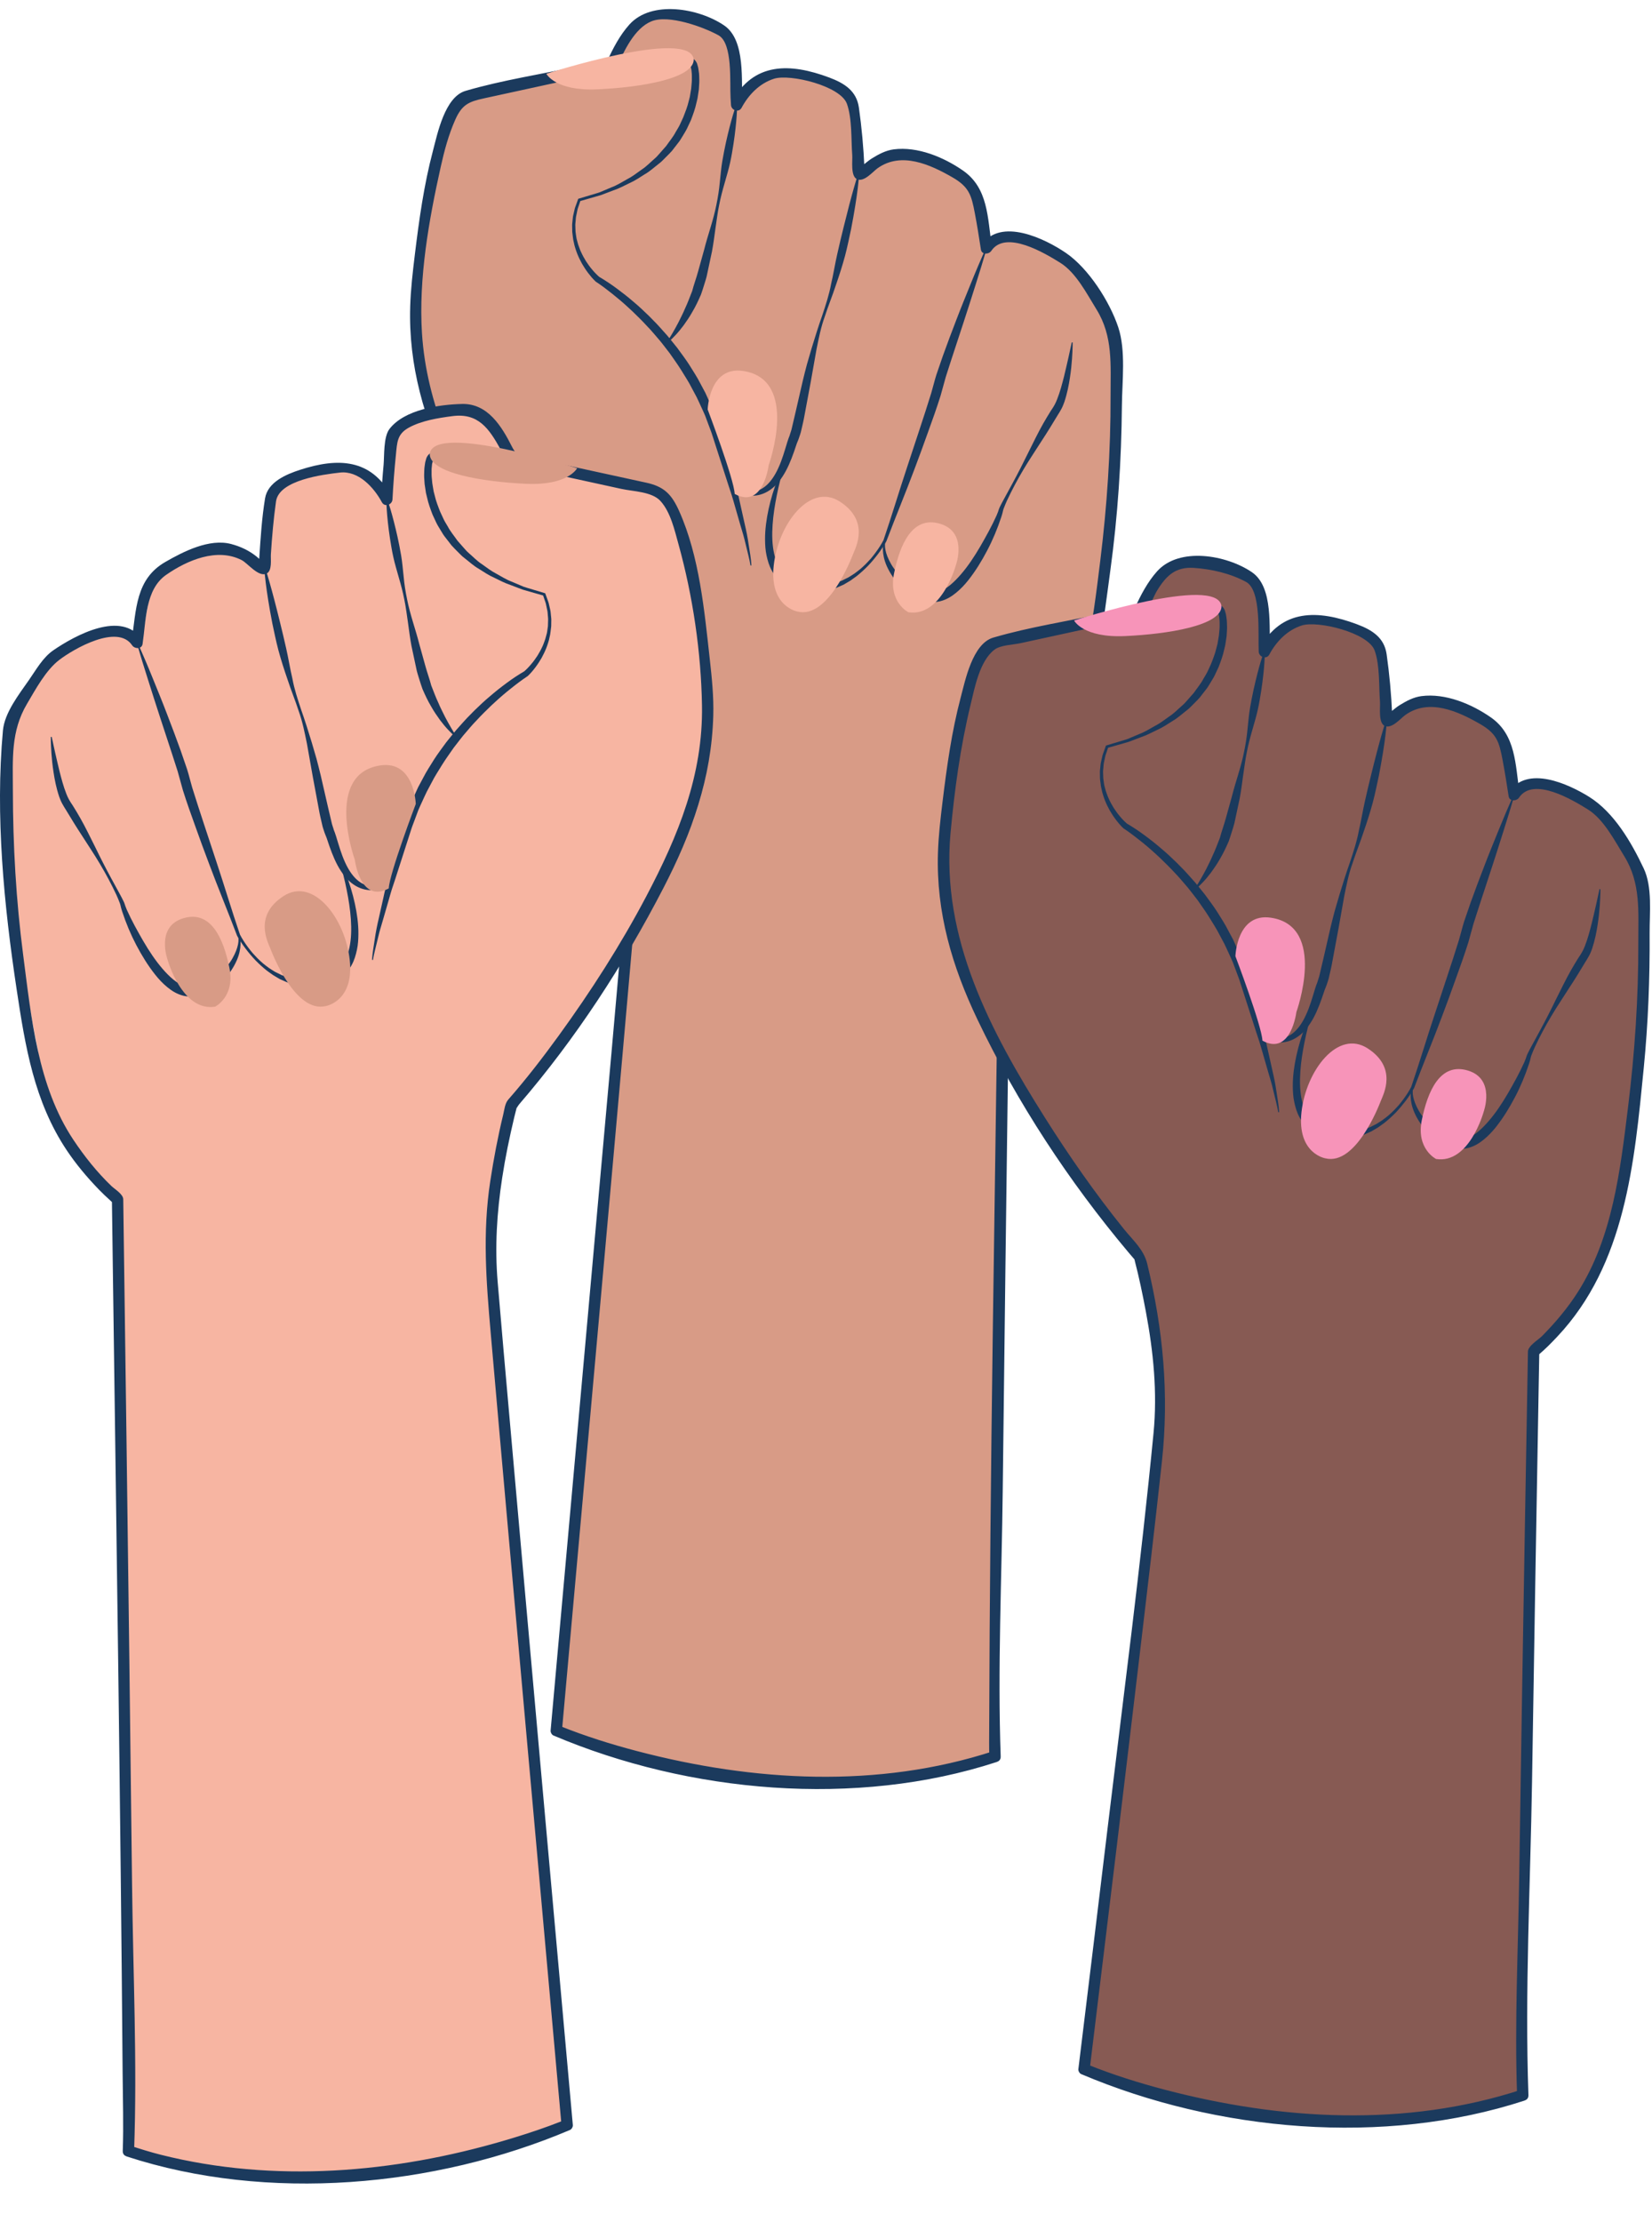 <?xml version="1.0" encoding="UTF-8"?><svg xmlns="http://www.w3.org/2000/svg" xmlns:xlink="http://www.w3.org/1999/xlink" height="489.3" preserveAspectRatio="xMidYMid meet" version="1.0" viewBox="0.0 -2.0 363.8 489.3" width="363.8" zoomAndPan="magnify"><defs><clipPath id="a"><path d="M 0 86 L 158 86 L 158 478.77 L 0 478.77 Z M 0 86"/></clipPath><clipPath id="b"><path d="M 206 120 L 363.371 120 L 363.371 467 L 206 467 Z M 206 120"/></clipPath></defs><g><g id="change1_1"><path d="M 219.121 384.766 C 218.742 375.109 221.512 175.199 221.512 175.199 C 221.512 175.199 237.84 162.023 240.129 141.977 C 247.574 106.172 245.57 76.672 245.57 72.664 C 245.57 68.652 237.84 58.629 236.691 56.91 C 235.547 55.191 228.102 50.895 223.52 50.32 C 218.934 49.75 217.219 52.613 217.219 52.613 C 217.219 52.613 215.496 41.156 214.641 39.438 C 213.777 37.719 206.047 32.562 199.461 31.992 C 192.871 31.418 189.148 38.008 189.148 36 C 189.148 33.996 188.289 23.684 187.715 20.535 C 187.145 17.383 178.836 14.52 172.535 13.945 C 166.234 13.375 162.227 21.105 162.227 21.105 C 162.227 21.105 161.652 10.223 160.793 6.785 C 159.934 3.348 148.477 1.059 143.895 1.344 C 139.312 1.633 134.73 12.227 134.73 12.227 C 134.73 12.227 111.242 17.383 103.223 19.102 C 95.203 20.82 91.766 62.066 91.766 62.066 C 91.766 62.066 90.195 76.957 95.777 91.852 C 110.668 127.367 134.73 154.289 134.73 154.289 C 134.73 154.289 140.453 175.488 139.309 190.383 C 138.16 205.277 122.504 379.035 122.504 379.035 C 122.504 379.035 172.531 400.422 219.121 384.766" fill="#d89b86"/></g><g id="change2_1"><path d="M 134.707 12.129 C 137.191 11.426 139.727 10.91 142.277 10.469 C 143.562 10.27 144.852 10.121 146.156 10.027 C 147.461 9.934 148.781 9.906 150.141 10.066 C 150.816 10.16 151.516 10.301 152.227 10.652 C 152.578 10.824 152.934 11.105 153.227 11.48 L 153.406 11.801 L 153.449 11.879 L 153.469 11.922 L 153.48 11.941 C 153.465 11.891 153.516 12.035 153.512 12.023 L 153.543 12.141 L 153.676 12.605 C 153.777 12.891 153.812 13.285 153.867 13.637 C 153.926 14.004 153.973 14.363 153.973 14.691 C 154.004 15.367 154.02 16.047 153.961 16.711 C 153.941 17.047 153.93 17.383 153.898 17.715 L 153.75 18.703 L 153.598 19.695 L 153.363 20.664 C 153.09 21.973 152.617 23.223 152.148 24.469 L 151.301 26.277 C 151.016 26.879 150.637 27.43 150.305 28.008 C 149.977 28.586 149.613 29.145 149.188 29.656 L 147.969 31.23 C 147.531 31.73 147.047 32.184 146.586 32.656 C 146.113 33.117 145.676 33.617 145.141 34.008 C 144.094 34.812 143.133 35.723 141.984 36.371 C 140.875 37.07 139.797 37.812 138.594 38.336 C 137.418 38.902 136.273 39.527 135.035 39.934 L 133.215 40.625 L 132.305 40.969 C 131.996 41.07 131.684 41.145 131.371 41.238 L 127.641 42.309 L 127.844 42.133 L 127.469 43.242 C 127.348 43.613 127.191 43.977 127.133 44.363 L 126.895 45.508 C 126.793 45.887 126.809 46.281 126.762 46.664 C 126.734 47.055 126.668 47.441 126.703 47.828 L 126.742 48.992 C 126.781 49.379 126.852 49.762 126.902 50.145 C 126.945 50.531 127.062 50.902 127.164 51.277 C 127.266 51.652 127.359 52.027 127.516 52.387 C 127.66 52.742 127.766 53.117 127.945 53.461 C 128.262 54.168 128.637 54.848 129.039 55.504 C 129.465 56.152 129.91 56.785 130.414 57.371 C 130.66 57.664 130.918 57.953 131.188 58.227 C 131.449 58.5 131.734 58.773 132 58.996 L 131.906 58.93 C 133.281 59.738 134.566 60.586 135.82 61.52 C 137.074 62.441 138.297 63.406 139.477 64.422 C 140.676 65.414 141.805 66.488 142.922 67.574 L 144.559 69.242 C 145.102 69.805 145.605 70.398 146.129 70.973 C 147.199 72.109 148.125 73.371 149.121 74.57 C 150.035 75.836 150.992 77.074 151.832 78.395 C 152.648 79.727 153.523 81.023 154.227 82.426 L 155.332 84.496 C 155.672 85.199 155.969 85.926 156.289 86.641 C 156.598 87.359 156.934 88.066 157.215 88.797 L 157.996 91.008 C 158.246 91.754 158.543 92.465 158.742 93.242 L 159.363 95.465 L 161.859 104.344 C 162.289 105.82 162.664 107.312 162.984 108.828 L 163.992 113.352 C 164.344 114.855 164.656 116.367 164.867 117.898 C 165.098 119.426 165.391 120.938 165.477 122.492 L 165.273 122.508 C 165.023 121 164.602 119.516 164.254 118.023 C 164.062 117.281 163.91 116.531 163.688 115.797 L 163.035 113.59 L 161.766 109.176 C 161.547 108.441 161.352 107.703 161.117 106.973 L 160.395 104.781 L 157.566 96.004 L 156.859 93.805 C 156.648 93.102 156.34 92.395 156.09 91.688 L 155.301 89.562 C 155.02 88.863 154.676 88.188 154.371 87.5 C 154.051 86.816 153.754 86.121 153.414 85.445 L 152.348 83.449 C 151.676 82.094 150.832 80.84 150.047 79.547 C 149.254 78.262 148.355 77.039 147.496 75.797 C 146.555 74.609 145.684 73.371 144.664 72.242 C 144.168 71.672 143.688 71.086 143.176 70.527 L 141.613 68.871 C 141.102 68.312 140.535 67.805 140.004 67.266 C 139.473 66.723 138.914 66.207 138.352 65.699 C 137.238 64.664 136.078 63.68 134.891 62.734 C 133.711 61.793 132.488 60.855 131.246 60.043 L 131.176 59.996 L 131.156 59.977 C 130.828 59.664 130.559 59.371 130.281 59.055 C 130.012 58.742 129.754 58.422 129.508 58.094 C 129.008 57.438 128.566 56.742 128.152 56.035 C 127.758 55.316 127.395 54.582 127.098 53.816 C 126.93 53.445 126.832 53.043 126.695 52.656 C 126.555 52.273 126.473 51.871 126.387 51.469 C 126.297 51.07 126.195 50.676 126.164 50.266 C 126.117 49.859 126.055 49.453 126.02 49.047 L 126 47.824 C 125.973 47.414 126.047 47.012 126.078 46.605 C 126.137 46.199 126.133 45.789 126.238 45.395 L 126.512 44.203 C 126.582 43.801 126.75 43.43 126.879 43.047 L 127.289 41.898 L 127.336 41.773 L 127.496 41.723 L 131.172 40.621 C 131.477 40.527 131.785 40.445 132.086 40.332 L 132.965 39.961 L 134.73 39.215 C 135.926 38.766 137.004 38.07 138.113 37.457 C 139.246 36.883 140.246 36.098 141.273 35.363 C 142.344 34.68 143.207 33.746 144.156 32.93 C 144.645 32.535 145.027 32.031 145.449 31.57 C 145.859 31.098 146.285 30.641 146.688 30.164 C 147.391 29.137 148.215 28.191 148.789 27.086 C 149.094 26.543 149.449 26.027 149.711 25.465 L 150.488 23.773 C 150.938 22.621 151.398 21.461 151.672 20.25 L 151.906 19.352 L 152.059 18.434 L 152.211 17.52 L 152.293 16.598 C 152.367 15.98 152.371 15.371 152.359 14.762 C 152.371 14.445 152.34 14.168 152.312 13.895 C 152.273 13.613 152.289 13.355 152.188 13.027 L 152.066 12.559 L 152.039 12.441 C 152.031 12.422 152.078 12.559 152.059 12.5 L 152.055 12.492 L 152.043 12.48 L 152.027 12.457 C 152.012 12.422 151.996 12.391 151.98 12.352 C 151.875 12.219 151.73 12.074 151.512 11.953 C 151.086 11.703 150.512 11.535 149.926 11.422 C 148.734 11.211 147.469 11.16 146.203 11.18 C 144.938 11.199 143.664 11.285 142.395 11.395 C 139.84 11.586 137.297 11.949 134.75 12.324 L 134.707 12.129" fill="#1b3a5d"/></g><g id="change2_2"><path d="M 162.324 21.125 C 162.324 21.125 162.336 22 162.227 23.512 C 162.121 25.023 161.91 27.176 161.52 29.73 C 161.312 31.008 161.105 32.395 160.777 33.84 C 160.465 35.285 160.004 36.789 159.566 38.348 C 159.113 39.906 158.684 41.523 158.363 43.188 C 158.016 44.848 157.816 46.562 157.559 48.27 C 157.32 49.984 157.105 51.703 156.789 53.375 C 156.434 55.043 156.086 56.688 155.742 58.273 C 155.605 59.07 155.328 59.852 155.098 60.617 C 154.867 61.387 154.621 62.129 154.371 62.848 C 153.75 64.277 153.184 65.469 152.48 66.656 C 151.828 67.824 151.137 68.809 150.512 69.68 C 149.863 70.535 149.273 71.254 148.738 71.809 C 148.211 72.367 147.777 72.789 147.473 73.062 C 147.16 73.332 146.984 73.465 146.984 73.465 L 146.844 73.324 C 146.844 73.324 146.961 73.145 147.184 72.809 C 147.406 72.477 147.73 71.98 148.102 71.332 C 148.285 71.008 148.492 70.648 148.715 70.258 C 148.926 69.863 149.156 69.438 149.402 68.98 C 149.852 68.051 150.406 67.023 150.883 65.867 C 151.406 64.777 151.918 63.379 152.43 62.082 C 152.793 60.68 153.32 59.293 153.742 57.746 C 154.172 56.199 154.613 54.602 155.066 52.98 C 155.477 51.34 155.988 49.695 156.484 48.043 C 156.98 46.391 157.441 44.727 157.766 43.066 C 158.105 41.406 158.363 39.758 158.512 38.141 C 158.688 36.531 158.812 34.969 159.059 33.512 C 159.297 32.055 159.59 30.688 159.852 29.422 C 160.41 26.902 160.961 24.816 161.391 23.363 C 161.82 21.91 162.125 21.09 162.125 21.09 L 162.324 21.125" fill="#1b3a5d"/></g><g id="change2_3"><path d="M 189.246 36.02 C 189.246 36.02 189.219 36.336 189.172 36.922 C 189.105 37.508 189.012 38.363 188.891 39.457 C 188.625 41.641 188.145 44.738 187.43 48.43 C 187.027 50.266 186.641 52.266 186.086 54.352 C 185.523 56.434 184.832 58.605 184.055 60.836 C 183.332 63.066 182.387 65.359 181.641 67.676 C 180.789 70.004 180.309 72.441 179.816 74.879 C 179.379 77.336 178.945 79.793 178.516 82.215 C 178.062 84.637 177.621 87.02 177.191 89.324 C 176.996 90.48 176.711 91.625 176.457 92.742 C 176.359 93.273 176.105 93.938 175.918 94.512 C 175.719 95.105 175.539 95.398 175.371 95.941 C 174.711 97.953 173.992 99.957 173.066 101.68 C 172.137 103.398 170.996 104.902 169.617 105.852 C 168.258 106.82 166.773 107.18 165.613 107.133 C 164.445 107.105 163.598 106.812 163.031 106.629 C 162.48 106.395 162.191 106.266 162.191 106.266 L 162.258 106.078 C 162.258 106.078 162.562 106.145 163.133 106.262 C 163.699 106.336 164.543 106.488 165.57 106.34 C 166.082 106.262 166.633 106.133 167.188 105.895 C 167.738 105.648 168.297 105.301 168.812 104.836 C 169.852 103.898 170.746 102.527 171.469 100.891 C 172.219 99.25 172.762 97.371 173.391 95.289 C 173.477 95.02 173.551 94.773 173.672 94.453 C 173.73 94.281 173.789 94.148 173.84 94.031 C 173.922 93.84 173.918 93.781 173.961 93.648 C 174.09 93.168 174.273 92.797 174.387 92.215 C 174.641 91.129 174.902 90.023 175.164 88.895 C 175.691 86.609 176.234 84.246 176.785 81.848 C 177.07 80.648 177.379 79.441 177.699 78.234 C 178.051 77.031 178.398 75.824 178.754 74.617 C 179.488 72.207 180.242 69.793 181.062 67.48 C 181.848 65.121 182.594 62.863 183.02 60.543 C 183.555 58.27 183.898 56.027 184.379 53.941 C 184.844 51.848 185.32 49.875 185.77 48.059 C 186.66 44.422 187.461 41.398 188.066 39.289 C 188.664 37.184 189.051 35.98 189.051 35.98 L 189.246 36.02" fill="#1b3a5d"/></g><g id="change2_4"><path d="M 172.664 100.656 C 172.039 102.777 171.484 104.914 171.062 107.07 C 170.629 109.223 170.285 111.391 170.141 113.555 C 169.992 115.711 170.027 117.883 170.48 119.918 C 170.715 120.93 171.023 121.922 171.527 122.785 C 172.031 123.645 172.652 124.41 173.426 125.008 C 174.176 125.605 175.164 126.02 176.039 126.293 L 177.656 126.668 L 178.062 126.766 L 178.441 126.801 L 179.199 126.863 L 179.965 126.934 C 180.227 126.934 180.488 126.902 180.75 126.891 C 181.27 126.832 181.812 126.879 182.32 126.73 C 182.836 126.609 183.363 126.535 183.875 126.379 L 185.387 125.844 L 186.832 125.129 C 187.305 124.867 187.746 124.547 188.203 124.258 C 188.652 123.949 189.062 123.59 189.496 123.262 C 189.918 122.918 190.293 122.516 190.691 122.148 C 191.078 121.762 191.438 121.348 191.812 120.949 C 192.156 120.523 192.508 120.102 192.824 119.66 C 193.477 118.785 194.082 117.852 194.57 116.902 L 194.555 116.941 C 196.391 111.562 198.012 106.105 199.809 100.711 L 202.477 92.621 L 203.801 88.574 L 205.074 84.551 L 205.621 82.566 C 205.816 81.879 205.98 81.199 206.211 80.508 L 207.633 76.367 C 208.602 73.688 209.594 71.02 210.625 68.367 C 211.637 65.711 212.719 63.078 213.789 60.441 C 214.852 57.801 215.977 55.188 217.121 52.578 L 217.312 52.648 C 216.5 55.379 215.684 58.105 214.809 60.812 L 213.52 64.875 L 212.207 68.934 L 209.551 77.027 L 208.281 80.977 L 207.125 85.148 C 206.691 86.551 206.23 87.875 205.766 89.234 L 204.328 93.258 C 203.371 95.938 202.398 98.609 201.391 101.27 C 199.398 106.598 197.207 111.852 195.195 117.172 L 195.184 117.199 L 195.18 117.211 C 194.609 118.203 194 119.133 193.32 120.027 C 192.641 120.918 191.922 121.777 191.145 122.59 C 190.359 123.391 189.531 124.152 188.648 124.855 C 188.188 125.184 187.734 125.523 187.27 125.844 L 185.801 126.715 L 184.227 127.414 C 183.691 127.621 183.129 127.754 182.574 127.926 C 182.023 128.125 181.438 128.125 180.863 128.227 C 180.574 128.266 180.289 128.316 179.996 128.336 L 179.102 128.324 C 177.859 128.363 176.797 128.145 175.707 127.945 C 175.32 127.883 175.105 127.77 174.797 127.68 C 174.508 127.586 174.219 127.504 173.945 127.355 C 173.668 127.223 173.387 127.102 173.121 126.949 L 172.352 126.43 C 171.367 125.676 170.547 124.715 169.969 123.641 C 169.375 122.574 169.043 121.418 168.801 120.273 C 168.551 119.125 168.488 117.965 168.477 116.82 C 168.465 115.672 168.551 114.539 168.688 113.414 C 168.969 111.168 169.465 108.973 170.105 106.832 C 170.426 105.762 170.801 104.707 171.188 103.664 C 171.574 102.617 171.996 101.586 172.48 100.582 L 172.664 100.656" fill="#1b3a5d"/></g><g id="change2_5"><path d="M 236.219 73.406 C 236.219 73.406 236.238 74.73 236.074 77.039 C 235.996 78.195 235.859 79.594 235.613 81.195 C 235.367 82.797 235.027 84.598 234.375 86.555 C 234.195 87.043 234.004 87.539 233.73 88.051 C 233.441 88.59 233.18 88.988 232.895 89.449 C 232.348 90.348 231.781 91.273 231.203 92.227 C 230.023 94.145 228.688 96.117 227.371 98.199 C 226.023 100.266 224.711 102.449 223.5 104.727 C 222.891 105.867 222.312 107.031 221.758 108.211 C 221.496 108.809 221.234 109.406 221.016 110 C 220.949 110.156 220.934 110.277 220.895 110.406 C 220.875 110.484 220.859 110.492 220.836 110.633 C 220.82 110.715 220.809 110.789 220.781 110.887 C 220.684 111.27 220.59 111.559 220.484 111.887 C 219.645 114.43 218.621 116.883 217.398 119.207 C 216.18 121.531 214.816 123.754 213.227 125.758 C 212.434 126.762 211.551 127.691 210.562 128.504 C 209.578 129.316 208.449 130.016 207.145 130.355 C 206.828 130.453 206.477 130.477 206.148 130.531 C 205.809 130.543 205.465 130.555 205.133 130.523 C 204.797 130.457 204.465 130.441 204.137 130.324 C 203.883 130.242 203.625 130.16 203.371 130.078 C 202.887 129.949 202.312 129.645 201.805 129.438 C 201.297 129.195 200.852 128.91 200.391 128.652 C 198.629 127.496 197.297 126.074 196.387 124.664 C 195.469 123.258 194.902 121.895 194.645 120.727 C 194.391 119.555 194.371 118.598 194.508 117.965 C 194.621 117.332 194.805 117.027 194.781 117.023 L 194.969 117.09 C 194.988 117.094 194.875 117.406 194.887 118 C 194.859 118.586 195.008 119.469 195.41 120.496 C 195.816 121.52 196.445 122.727 197.43 123.898 C 198.41 125.062 199.691 126.234 201.305 127.125 C 201.719 127.316 202.137 127.555 202.566 127.727 C 202.781 127.805 202.996 127.887 203.215 127.969 C 203.418 128.055 203.656 128.133 203.926 128.191 C 204.184 128.262 204.441 128.328 204.699 128.398 C 204.887 128.469 205.109 128.457 205.312 128.496 C 205.52 128.512 205.734 128.488 205.945 128.484 C 206.164 128.43 206.383 128.426 206.602 128.344 C 208.375 127.793 210.102 126.211 211.633 124.434 C 213.18 122.641 214.566 120.547 215.852 118.352 C 217.121 116.148 218.402 113.863 219.457 111.504 C 219.582 111.215 219.715 110.887 219.805 110.641 C 219.828 110.582 219.852 110.496 219.871 110.418 L 219.957 110.176 C 220.023 109.992 220.09 109.789 220.164 109.652 C 220.457 109.035 220.777 108.461 221.09 107.879 C 221.719 106.727 222.344 105.578 222.961 104.441 C 224.195 102.164 225.355 99.895 226.434 97.672 C 227.539 95.465 228.574 93.309 229.691 91.336 C 230.254 90.352 230.812 89.402 231.395 88.48 C 232.035 87.559 232.438 86.855 232.781 85.957 C 233.477 84.211 233.91 82.465 234.309 80.934 C 234.684 79.395 234.988 78.035 235.246 76.918 C 235.738 74.668 236.02 73.387 236.02 73.387 L 236.219 73.406" fill="#1b3a5d"/></g><g id="change2_6"><path d="M 220.371 384.766 C 219.676 365.281 220.602 345.625 220.82 326.141 C 221.199 293.223 221.621 260.305 222.059 227.387 C 222.223 214.941 222.391 202.496 222.559 190.055 C 222.609 186.414 222.656 182.777 222.707 179.141 C 222.723 178.191 222.734 177.242 222.746 176.293 C 222.766 174.895 223.07 175.531 222.43 176.059 C 227.379 172.016 231.43 166.676 234.719 161.25 C 241.5 150.066 242.789 136.215 244.527 123.52 C 246.168 111.531 246.953 99.434 247.062 87.336 C 247.105 82.027 247.973 75.184 246.254 70.035 C 244.379 64.418 239.734 57.109 234.742 53.695 C 230.188 50.578 220.309 45.75 216.137 51.98 C 216.898 52.082 217.66 52.184 218.422 52.281 C 217.473 45.98 217.641 39.438 212.086 35.566 C 207.82 32.602 202.066 30.207 196.812 30.887 C 195.066 31.113 193.477 31.965 192.004 32.883 C 191.398 33.258 190.809 33.762 190.246 34.199 C 188.344 35.699 190.398 35.762 190.359 34.891 C 190.164 30.492 189.766 26.047 189.145 21.688 C 188.625 18.016 185.984 16.336 182.605 15.066 C 174.051 11.867 165.93 11.594 161.145 20.477 C 161.922 20.688 162.699 20.898 163.477 21.105 C 163.195 15.941 164.277 6.871 159.473 3.602 C 153.871 -0.211 143.469 -2.023 138.598 3.41 C 136.508 5.738 134.973 8.668 133.691 11.504 C 134.078 10.648 134.168 11.074 132.711 11.395 C 130.938 11.781 129.16 12.172 127.387 12.559 C 119.16 14.363 110.598 15.637 102.52 18.008 C 97.934 19.348 96.328 27.488 95.324 31.273 C 93.352 38.727 92.285 46.434 91.355 54.074 C 90.895 57.863 90.445 61.676 90.332 65.496 C 89.938 78.551 93.457 90.414 99.031 102.086 C 107.785 120.414 119.188 137.773 132.258 153.332 C 132.691 153.848 133.133 154.363 133.578 154.875 C 134.184 155.566 133.387 154.102 133.656 155.129 C 134.629 158.863 135.414 162.645 136.125 166.438 C 137.738 175.035 138.609 183.73 137.891 192.465 C 135.82 217.492 133.5 242.5 131.266 267.512 C 127.941 304.688 124.605 341.863 121.254 379.035 C 121.219 379.422 121.508 379.961 121.871 380.117 C 151.734 392.793 188.543 396.051 219.453 385.969 C 220.98 385.473 220.324 383.059 218.789 383.559 C 193.324 391.863 165.938 390.281 140.309 383.559 C 134.578 382.055 128.883 380.27 123.383 378.055 C 122.367 377.648 123.68 379.867 123.809 378.434 C 123.895 377.477 123.98 376.516 124.066 375.559 C 126.348 350.238 128.621 324.914 130.895 299.59 C 133.656 268.773 136.426 237.953 139.125 207.129 C 140.043 196.641 141.203 186.414 140.059 175.871 C 139.516 170.891 138.621 165.945 137.602 161.047 C 137.145 158.863 136.965 155.633 135.809 153.66 C 133.547 149.801 129.727 146.32 127.02 142.754 C 120.133 133.672 113.883 124.105 108.223 114.211 C 100.535 100.777 93.926 87.039 92.926 71.371 C 92.156 59.277 94.445 46.438 97.059 34.727 C 97.844 31.199 98.789 27.645 100.266 24.336 C 101.746 21.016 103.25 20.375 106.648 19.641 C 115.156 17.801 123.656 15.934 132.16 14.07 C 133.062 13.871 135.383 13.824 135.852 12.766 C 137.395 9.258 139.723 4.215 143.465 2.691 C 147.246 1.148 154.891 3.938 158.211 5.762 C 161.422 7.52 160.676 16.246 160.883 19.539 C 160.914 20.062 160.945 20.586 160.977 21.105 C 161.039 22.289 162.684 22.891 163.305 21.738 C 164.871 18.828 167.277 16.344 170.473 15.328 C 173.969 14.219 185.105 16.898 186.512 20.867 C 187.68 24.168 187.41 28.684 187.68 32.16 C 187.773 33.383 187.262 36.801 188.742 37.461 C 190.293 38.152 192.215 35.789 193.266 35.039 C 198.469 31.324 204.867 34.23 209.746 37.047 C 213.453 39.184 213.926 41.023 214.676 44.945 C 215.184 47.602 215.605 50.273 216.012 52.945 C 216.188 54.109 217.766 54.039 218.297 53.242 C 221.461 48.516 230.176 53.797 233.48 55.855 C 236.98 58.035 239.332 62.691 241.449 66.098 C 245.16 72.078 244.547 78.332 244.566 85.152 C 244.602 97.27 243.789 109.379 242.305 121.402 C 240.586 135.324 238.906 150.07 231.238 162.113 C 228.996 165.641 226.277 168.859 223.336 171.824 C 222.586 172.582 220.281 173.941 220.262 175.199 C 220.242 176.512 220.227 177.824 220.207 179.141 C 220.082 188.289 219.961 197.438 219.836 206.586 C 219.066 263.922 218.004 321.27 217.84 378.613 C 217.832 380.66 217.797 382.715 217.871 384.766 C 217.93 386.371 220.43 386.379 220.371 384.766" fill="#1b3a5d"/></g><g id="change3_1"><path d="M 120.312 14.238 C 120.312 14.238 122.27 18.102 131.578 17.672 C 140.887 17.242 152.773 15.379 152.773 11.082 C 151.914 4.066 120.312 14.238 120.312 14.238" fill="#f7b5a2"/></g><g id="change3_2"><path d="M 163.656 79.68 C 156.129 78.555 155.844 88.164 155.844 88.164 C 155.844 88.164 161.645 103.465 161.793 106.754 C 168.098 110.184 169.27 100.445 169.27 100.445 C 169.27 100.445 176.113 81.539 163.656 79.68" fill="#f7b5a2"/></g><g id="change3_3"><path d="M 175.688 132.668 C 175.688 132.668 169.391 131.664 170.391 122.5 C 171.391 113.332 178.406 104.168 184.992 108.465 C 191.582 112.762 188.434 118.543 187.859 120.02 C 187.285 121.496 182.273 134.242 175.688 132.668" fill="#f7b5a2"/></g><g id="change3_4"><path d="M 200.031 132.801 C 200.031 132.801 195.602 130.59 196.887 124.254 C 198.172 117.914 200.891 111.473 207.051 113.332 C 213.207 115.195 210.484 122.5 210.484 122.5 C 210.484 122.5 207.336 133.938 200.031 132.801" fill="#f7b5a2"/></g><g id="change3_5"><path d="M 29.281 471.617 C 29.66 461.965 26.891 262.051 26.891 262.051 C 26.891 262.051 10.566 248.879 8.273 228.828 C 0.828 193.027 2.832 163.523 2.832 159.516 C 2.832 155.508 10.566 145.48 11.711 143.762 C 12.855 142.043 20.305 137.746 24.887 137.176 C 29.469 136.602 31.188 139.465 31.188 139.465 C 31.188 139.465 32.906 128.012 33.766 126.289 C 34.625 124.574 42.359 119.418 48.945 118.844 C 55.531 118.27 59.258 124.859 59.258 122.855 C 59.258 120.848 60.117 110.539 60.691 107.387 C 61.262 104.238 69.57 101.371 75.867 100.801 C 82.172 100.227 86.18 107.961 86.18 107.961 C 86.18 107.961 86.754 97.078 87.613 93.641 C 88.473 90.203 99.93 87.91 104.512 88.199 C 109.094 88.484 113.676 99.082 113.676 99.082 C 113.676 99.082 137.164 104.238 145.184 105.957 C 153.203 107.676 156.641 148.918 156.641 148.918 C 156.641 148.918 158.211 163.809 152.629 178.707 C 137.734 214.219 113.676 241.145 113.676 241.145 C 113.676 241.145 107.949 262.34 109.098 277.234 C 110.242 292.129 125.898 465.891 125.898 465.891 C 125.898 465.891 75.875 487.273 29.281 471.617" fill="#f7b5a2"/></g><g id="change2_7"><path d="M 112.656 99.18 C 110.109 98.801 107.562 98.441 105.012 98.25 C 103.738 98.137 102.469 98.051 101.199 98.035 C 99.938 98.016 98.668 98.066 97.48 98.277 C 96.895 98.387 96.32 98.555 95.895 98.805 C 95.672 98.93 95.531 99.07 95.422 99.203 C 95.41 99.242 95.395 99.277 95.375 99.309 L 95.359 99.336 L 95.352 99.348 L 95.348 99.352 C 95.328 99.414 95.371 99.277 95.367 99.297 L 95.336 99.414 L 95.219 99.883 C 95.113 100.207 95.133 100.465 95.094 100.746 C 95.062 101.023 95.031 101.297 95.043 101.613 C 95.031 102.227 95.035 102.836 95.109 103.449 L 95.195 104.371 L 95.344 105.289 L 95.5 106.203 L 95.734 107.105 C 96.004 108.316 96.465 109.477 96.914 110.629 L 97.695 112.316 C 97.957 112.883 98.312 113.395 98.617 113.938 C 99.191 115.043 100.012 115.988 100.719 117.02 C 101.117 117.496 101.547 117.953 101.953 118.426 C 102.379 118.887 102.762 119.387 103.246 119.785 C 104.199 120.602 105.062 121.535 106.129 122.219 C 107.156 122.949 108.156 123.734 109.293 124.312 C 110.402 124.926 111.48 125.617 112.676 126.066 L 114.438 126.812 L 115.32 127.188 C 115.617 127.297 115.93 127.383 116.234 127.477 L 119.906 128.578 L 120.066 128.625 L 120.113 128.754 L 120.523 129.898 C 120.656 130.281 120.82 130.656 120.895 131.059 L 121.164 132.246 C 121.273 132.641 121.27 133.055 121.324 133.457 C 121.359 133.863 121.434 134.27 121.406 134.676 L 121.387 135.902 C 121.352 136.309 121.285 136.711 121.238 137.117 C 121.207 137.527 121.105 137.926 121.02 138.324 C 120.934 138.723 120.852 139.125 120.711 139.512 C 120.574 139.895 120.477 140.297 120.309 140.672 C 120.008 141.434 119.648 142.172 119.254 142.891 C 118.836 143.598 118.395 144.289 117.898 144.945 C 117.652 145.273 117.395 145.598 117.121 145.91 C 116.848 146.227 116.574 146.52 116.25 146.828 L 116.23 146.848 L 116.156 146.898 C 114.918 147.711 113.695 148.645 112.516 149.59 C 111.324 150.531 110.164 151.52 109.055 152.551 C 108.488 153.059 107.934 153.574 107.402 154.117 C 106.867 154.66 106.301 155.164 105.789 155.723 L 104.23 157.379 C 103.715 157.938 103.234 158.523 102.738 159.098 C 101.723 160.223 100.852 161.465 99.906 162.648 C 99.047 163.895 98.152 165.113 97.355 166.398 C 96.574 167.691 95.727 168.945 95.055 170.301 L 93.992 172.301 C 93.652 172.973 93.355 173.668 93.035 174.352 C 92.727 175.039 92.387 175.719 92.105 176.418 L 91.316 178.539 C 91.066 179.246 90.758 179.953 90.543 180.66 L 89.84 182.855 L 87.012 191.637 L 86.285 193.828 C 86.051 194.559 85.855 195.293 85.641 196.027 L 84.367 200.441 L 83.719 202.648 C 83.492 203.383 83.344 204.133 83.152 204.875 C 82.805 206.367 82.383 207.852 82.129 209.359 L 81.93 209.344 C 82.016 207.793 82.309 206.281 82.535 204.75 C 82.75 203.219 83.059 201.707 83.41 200.207 L 84.422 195.684 C 84.738 194.164 85.117 192.672 85.543 191.195 L 88.039 182.316 L 88.664 180.098 C 88.859 179.316 89.16 178.609 89.406 177.863 L 90.191 175.648 C 90.469 174.918 90.809 174.211 91.113 173.492 C 91.434 172.777 91.73 172.055 92.074 171.348 L 93.18 169.277 C 93.883 167.879 94.758 166.578 95.574 165.246 C 96.41 163.926 97.371 162.688 98.281 161.426 C 99.281 160.223 100.207 158.965 101.273 157.828 C 101.801 157.25 102.305 156.656 102.844 156.094 L 104.48 154.43 C 105.598 153.344 106.73 152.27 107.93 151.277 C 109.105 150.262 110.328 149.293 111.586 148.371 C 112.836 147.438 114.121 146.59 115.496 145.785 L 115.406 145.852 C 115.668 145.629 115.957 145.352 116.219 145.078 C 116.484 144.805 116.742 144.52 116.988 144.223 C 117.492 143.637 117.941 143.008 118.363 142.359 C 118.77 141.699 119.145 141.023 119.461 140.316 C 119.641 139.969 119.742 139.598 119.891 139.238 C 120.043 138.879 120.141 138.504 120.238 138.129 C 120.34 137.758 120.461 137.387 120.504 137 C 120.555 136.613 120.621 136.23 120.664 135.848 L 120.699 134.684 C 120.734 134.293 120.668 133.906 120.645 133.52 C 120.598 133.133 120.609 132.738 120.512 132.359 L 120.27 131.219 C 120.215 130.828 120.059 130.469 119.938 130.098 L 119.559 128.984 L 119.766 129.16 L 116.031 128.094 C 115.723 128 115.406 127.926 115.098 127.824 L 114.188 127.477 L 112.371 126.785 C 111.133 126.379 109.984 125.758 108.812 125.191 C 107.609 124.668 106.527 123.926 105.418 123.227 C 104.27 122.578 103.312 121.664 102.266 120.859 C 101.727 120.473 101.293 119.973 100.816 119.512 C 100.355 119.035 99.871 118.582 99.434 118.082 L 98.215 116.508 C 97.789 115.996 97.43 115.438 97.098 114.859 C 96.77 114.281 96.387 113.734 96.102 113.133 L 95.258 111.32 C 94.789 110.078 94.316 108.824 94.043 107.52 L 93.805 106.547 L 93.656 105.559 L 93.508 104.566 C 93.473 104.234 93.465 103.898 93.441 103.562 C 93.383 102.898 93.402 102.223 93.434 101.547 C 93.434 101.219 93.48 100.855 93.535 100.488 C 93.594 100.137 93.625 99.746 93.73 99.457 L 93.859 98.992 L 93.895 98.879 C 93.891 98.891 93.941 98.742 93.926 98.793 L 93.934 98.773 L 93.957 98.734 L 93.996 98.652 L 94.18 98.332 C 94.473 97.961 94.824 97.68 95.18 97.508 C 95.891 97.152 96.59 97.016 97.266 96.922 C 98.625 96.758 99.945 96.789 101.25 96.879 C 102.555 96.973 103.844 97.125 105.125 97.324 C 107.68 97.766 110.211 98.277 112.699 98.984 L 112.656 99.18" fill="#1b3a5d"/></g><g id="change2_8"><path d="M 85.281 107.941 C 85.281 107.941 85.586 108.766 86.016 110.219 C 86.445 111.668 86.992 113.754 87.555 116.273 C 87.82 117.539 88.109 118.906 88.348 120.363 C 88.594 121.824 88.719 123.387 88.895 124.996 C 89.039 126.609 89.297 128.258 89.641 129.918 C 89.965 131.582 90.426 133.242 90.918 134.895 C 91.414 136.547 91.926 138.191 92.34 139.832 C 92.789 141.457 93.234 143.055 93.664 144.598 C 94.086 146.148 94.609 147.535 94.973 148.938 C 95.488 150.234 95.996 151.633 96.523 152.723 C 96.996 153.875 97.555 154.902 98.004 155.836 C 98.246 156.289 98.477 156.719 98.691 157.113 C 98.914 157.504 99.117 157.859 99.305 158.184 C 99.676 158.836 99.996 159.328 100.223 159.664 C 100.441 160 100.562 160.18 100.562 160.18 L 100.422 160.32 C 100.422 160.32 100.242 160.184 99.934 159.914 C 99.625 159.641 99.195 159.223 98.668 158.664 C 98.133 158.109 97.543 157.387 96.895 156.535 C 96.27 155.664 95.574 154.68 94.922 153.508 C 94.219 152.324 93.656 151.129 93.035 149.699 C 92.785 148.98 92.535 148.238 92.305 147.473 C 92.078 146.707 91.801 145.922 91.66 145.129 C 91.32 143.539 90.969 141.895 90.613 140.227 C 90.297 138.559 90.086 136.836 89.848 135.125 C 89.59 133.414 89.391 131.699 89.043 130.039 C 88.719 128.375 88.293 126.758 87.836 125.203 C 87.402 123.641 86.941 122.141 86.625 120.691 C 86.297 119.246 86.094 117.859 85.883 116.586 C 85.496 114.027 85.281 111.879 85.18 110.363 C 85.07 108.852 85.082 107.977 85.082 107.977 L 85.281 107.941" fill="#1b3a5d"/></g><g id="change2_9"><path d="M 58.355 122.836 C 58.355 122.836 58.738 124.035 59.34 126.145 C 59.945 128.254 60.746 131.273 61.637 134.914 C 62.086 136.73 62.559 138.703 63.027 140.793 C 63.508 142.879 63.848 145.125 64.387 147.398 C 64.809 149.719 65.559 151.973 66.344 154.336 C 67.16 156.645 67.914 159.059 68.652 161.473 C 69.004 162.68 69.355 163.883 69.707 165.086 C 70.023 166.297 70.332 167.5 70.621 168.703 C 71.172 171.102 71.715 173.461 72.238 175.746 C 72.504 176.875 72.766 177.984 73.02 179.07 C 73.133 179.648 73.316 180.023 73.445 180.504 C 73.484 180.633 73.484 180.691 73.566 180.883 C 73.617 181.004 73.672 181.137 73.734 181.309 C 73.852 181.629 73.926 181.871 74.012 182.145 C 74.645 184.227 75.188 186.102 75.934 187.742 C 76.66 189.383 77.555 190.754 78.59 191.688 C 79.109 192.152 79.664 192.504 80.219 192.75 C 80.773 192.984 81.324 193.113 81.832 193.191 C 82.859 193.34 83.707 193.191 84.273 193.117 C 84.844 192.996 85.148 192.934 85.148 192.934 L 85.215 193.121 C 85.215 193.121 84.922 193.246 84.375 193.48 C 83.805 193.664 82.957 193.961 81.789 193.988 C 80.633 194.031 79.148 193.672 77.789 192.703 C 76.41 191.758 75.27 190.25 74.336 188.535 C 73.41 186.809 72.691 184.809 72.031 182.793 C 71.867 182.254 71.684 181.957 71.484 181.367 C 71.301 180.789 71.047 180.129 70.949 179.594 C 70.695 178.477 70.406 177.332 70.215 176.18 C 69.781 173.871 69.34 171.488 68.891 169.066 C 68.461 166.645 68.027 164.188 67.59 161.73 C 67.094 159.297 66.613 156.855 65.766 154.531 C 65.02 152.211 64.074 149.922 63.348 147.688 C 62.574 145.457 61.883 143.289 61.32 141.203 C 60.766 139.117 60.375 137.117 59.977 135.281 C 59.258 131.59 58.781 128.492 58.516 126.312 C 58.395 125.219 58.297 124.359 58.23 123.773 C 58.184 123.188 58.16 122.871 58.16 122.871 L 58.355 122.836" fill="#1b3a5d"/></g><g id="change2_10"><path d="M 74.926 187.434 C 75.406 188.441 75.832 189.473 76.219 190.516 C 76.605 191.562 76.977 192.613 77.297 193.684 C 77.938 195.828 78.438 198.02 78.719 200.266 C 78.852 201.391 78.941 202.523 78.926 203.672 C 78.918 204.816 78.852 205.977 78.602 207.125 C 78.359 208.27 78.031 209.426 77.434 210.496 C 76.859 211.566 76.035 212.531 75.051 213.281 L 74.285 213.801 C 74.02 213.953 73.734 214.074 73.461 214.211 C 73.188 214.355 72.898 214.441 72.609 214.535 C 72.297 214.621 72.086 214.734 71.695 214.797 C 70.605 215 69.543 215.219 68.301 215.18 L 67.406 215.191 C 67.113 215.172 66.828 215.117 66.539 215.082 C 65.969 214.977 65.379 214.977 64.832 214.777 C 64.277 214.605 63.711 214.477 63.176 214.266 L 61.605 213.57 L 60.137 212.695 C 59.668 212.379 59.219 212.035 58.758 211.707 C 57.871 211.004 57.043 210.242 56.258 209.441 C 55.484 208.629 54.762 207.773 54.086 206.879 C 53.406 205.984 52.793 205.059 52.227 204.066 L 52.219 204.055 L 52.211 204.027 C 50.195 198.707 48.004 193.453 46.016 188.121 C 45.004 185.465 44.031 182.789 43.074 180.109 L 41.641 176.086 C 41.172 174.727 40.715 173.406 40.281 172 L 39.125 167.828 L 37.852 163.879 L 35.199 155.785 L 33.887 151.73 L 32.598 147.664 C 31.723 144.957 30.902 142.23 30.094 139.5 L 30.281 139.434 C 31.43 142.039 32.555 144.656 33.617 147.293 C 34.688 149.93 35.77 152.562 36.781 155.223 C 37.812 157.875 38.805 160.543 39.773 163.223 L 41.195 167.363 C 41.426 168.055 41.59 168.734 41.781 169.422 L 42.328 171.406 L 43.605 175.43 L 44.926 179.473 L 47.598 187.566 C 49.395 192.957 51.012 198.414 52.848 203.793 L 52.832 203.754 C 53.324 204.707 53.926 205.637 54.578 206.512 C 54.898 206.957 55.246 207.379 55.594 207.801 C 55.969 208.199 56.324 208.613 56.711 209 C 57.109 209.371 57.484 209.77 57.91 210.113 C 58.344 210.445 58.754 210.805 59.203 211.109 C 59.656 211.398 60.098 211.719 60.57 211.98 L 62.02 212.695 L 63.531 213.234 C 64.039 213.387 64.57 213.461 65.082 213.582 C 65.594 213.73 66.133 213.684 66.656 213.742 C 66.914 213.754 67.18 213.785 67.438 213.785 L 68.203 213.715 L 68.965 213.652 L 69.344 213.621 L 69.746 213.523 L 71.363 213.148 C 72.238 212.875 73.23 212.457 73.977 211.859 C 74.75 211.262 75.371 210.496 75.875 209.637 C 76.383 208.777 76.691 207.781 76.922 206.773 C 77.375 204.734 77.41 202.562 77.266 200.406 C 77.117 198.242 76.777 196.078 76.344 193.926 C 75.918 191.77 75.363 189.633 74.738 187.508 L 74.926 187.434" fill="#1b3a5d"/></g><g id="change2_11"><path d="M 11.383 160.238 C 11.383 160.238 11.664 161.523 12.156 163.77 C 12.418 164.891 12.719 166.246 13.098 167.785 C 13.492 169.316 13.93 171.062 14.621 172.812 C 14.965 173.711 15.371 174.41 16.008 175.336 C 16.594 176.254 17.152 177.207 17.711 178.188 C 18.828 180.16 19.863 182.316 20.973 184.523 C 22.047 186.75 23.207 189.016 24.441 191.293 C 25.062 192.434 25.688 193.578 26.316 194.73 C 26.629 195.312 26.949 195.891 27.238 196.508 C 27.316 196.645 27.383 196.844 27.445 197.027 L 27.531 197.273 C 27.555 197.352 27.574 197.438 27.602 197.496 C 27.688 197.742 27.824 198.07 27.945 198.355 C 29 200.715 30.281 203 31.551 205.203 C 32.836 207.402 34.223 209.492 35.773 211.289 C 37.301 213.062 39.027 214.645 40.801 215.195 C 41.023 215.277 41.238 215.281 41.457 215.336 C 41.668 215.344 41.883 215.363 42.094 215.352 C 42.293 215.309 42.516 215.32 42.703 215.25 C 42.965 215.184 43.223 215.113 43.477 215.047 C 44.031 214.93 44.383 214.727 44.84 214.578 C 45.27 214.406 45.684 214.172 46.098 213.977 C 47.711 213.086 48.992 211.914 49.977 210.75 C 50.961 209.578 51.586 208.375 51.992 207.348 C 52.398 206.32 52.543 205.441 52.52 204.852 C 52.527 204.258 52.414 203.949 52.434 203.945 L 52.621 203.875 C 52.602 203.879 52.785 204.184 52.898 204.816 C 53.031 205.449 53.016 206.406 52.758 207.578 C 52.504 208.75 51.934 210.109 51.02 211.52 C 50.105 212.926 48.777 214.348 47.016 215.508 C 46.555 215.762 46.105 216.051 45.598 216.289 C 45.094 216.496 44.52 216.801 44.031 216.93 C 43.777 217.012 43.523 217.094 43.266 217.176 C 42.941 217.293 42.609 217.312 42.273 217.375 C 41.938 217.41 41.594 217.395 41.254 217.387 C 40.926 217.328 40.578 217.305 40.262 217.207 C 38.957 216.867 37.828 216.172 36.844 215.355 C 35.852 214.543 34.973 213.613 34.18 212.609 C 32.586 210.605 31.227 208.387 30.004 206.062 C 28.781 203.734 27.758 201.281 26.922 198.738 C 26.816 198.41 26.719 198.121 26.625 197.738 C 26.598 197.641 26.586 197.566 26.57 197.484 C 26.547 197.348 26.531 197.34 26.512 197.258 C 26.473 197.129 26.457 197.012 26.387 196.852 C 26.172 196.262 25.906 195.66 25.648 195.066 C 25.094 193.887 24.516 192.719 23.906 191.582 C 22.691 189.301 21.379 187.117 20.035 185.055 C 18.719 182.973 17.379 181 16.203 179.082 C 15.621 178.129 15.055 177.199 14.508 176.301 C 14.223 175.84 13.961 175.445 13.676 174.902 C 13.402 174.395 13.211 173.895 13.031 173.406 C 12.375 171.449 12.035 169.652 11.793 168.047 C 11.543 166.449 11.41 165.047 11.328 163.895 C 11.164 161.582 11.184 160.258 11.184 160.258 L 11.383 160.238" fill="#1b3a5d"/></g><g clip-path="url(#a)" id="change2_17"><path d="M 29.531 471.617 C 30.23 452.137 29.305 432.48 29.082 412.996 C 28.707 380.074 28.281 347.156 27.848 314.238 C 27.617 296.844 27.383 279.449 27.141 262.051 C 27.125 260.922 25.234 259.809 24.539 259.141 C 21.359 256.09 18.605 252.629 16.164 248.969 C 8.285 237.145 6.891 222.016 5.102 208.258 C 3.535 196.246 2.848 184.117 2.836 172.008 C 2.832 165.09 2.34 159.047 5.957 152.953 C 7.82 149.809 10.078 145.582 13.031 143.316 C 16.254 140.848 25.891 135.289 29.109 140.098 C 29.641 140.895 31.219 140.965 31.395 139.801 C 32.18 134.594 31.977 127.785 36.582 124.578 C 41.246 121.332 47.809 118.539 53.238 121.332 C 54.535 122 56.898 125.102 58.66 124.312 C 59.992 123.719 59.578 121.156 59.652 120.035 C 59.906 116.148 60.238 112.246 60.785 108.391 C 61.453 103.676 71.215 102.469 74.867 102.051 C 78.945 101.586 82.344 105.328 84.102 108.59 C 84.723 109.742 86.367 109.145 86.43 107.961 C 86.605 104.68 86.852 101.406 87.184 98.141 C 87.465 95.391 87.434 93.578 90.039 92.152 C 92.859 90.605 96.488 90.035 99.629 89.621 C 105.312 88.875 107.699 92.348 110.238 96.953 C 111.109 98.531 111.27 100.051 113.117 100.457 C 121.035 102.195 128.953 103.93 136.871 105.652 C 139.461 106.215 143.555 106.242 145.434 108.297 C 147.688 110.762 148.566 114.777 149.434 117.895 C 152.566 129.191 154.395 141.566 154.59 153.332 C 154.84 168.648 149.371 181.965 142.363 195.277 C 136.711 206.008 130.133 216.254 123.016 226.062 C 119.52 230.879 115.867 235.613 111.941 240.09 C 111.18 240.961 111.082 242.324 110.816 243.41 C 109.645 248.242 108.719 253.133 107.969 258.047 C 106.223 269.426 107.074 280.199 108.062 291.508 C 110.707 321.785 113.43 352.055 116.145 382.324 C 118.496 408.578 120.855 434.832 123.219 461.082 C 123.359 462.684 123.508 464.281 123.648 465.883 C 123.555 464.812 125.172 464.457 123.508 465.117 C 122.68 465.445 121.848 465.758 121.012 466.062 C 117.773 467.254 114.488 468.297 111.184 469.273 C 86.77 476.473 60.301 478.695 35.453 472.445 C 33.145 471.867 30.875 471.152 28.617 470.414 C 27.078 469.91 26.426 472.328 27.949 472.824 C 58.859 482.906 95.668 479.648 125.531 466.969 C 125.895 466.812 126.188 466.277 126.148 465.891 C 121.473 413.961 116.797 362.027 112.199 310.09 C 111.316 300.145 110.43 290.199 109.594 280.25 C 108.945 272.539 109.422 264.961 110.594 257.309 C 111.273 252.863 112.191 248.449 113.23 244.074 C 113.434 243.227 113.645 242.379 113.867 241.535 C 113.621 242.457 113.91 241.629 114.355 241.113 C 126.781 226.684 137.352 210.434 146.082 193.547 C 152.367 181.391 156.676 169.391 157.074 155.598 C 157.195 151.422 156.77 147.301 156.309 143.16 C 155.113 132.422 154.031 120.555 149.59 110.586 C 147.918 106.836 146.262 105.129 142.281 104.27 C 135.516 102.809 128.754 101.324 121.992 99.848 C 119.562 99.312 117.129 98.781 114.695 98.246 C 114.148 98.125 113.605 98.008 113.059 97.887 C 114.203 98.137 113.426 97.703 112.793 96.445 C 110.484 91.855 107.406 86.812 101.754 86.945 C 96.699 87.066 89.074 88.172 85.773 92.445 C 84.418 94.195 84.656 98.348 84.469 100.395 C 84.234 102.91 84.066 105.438 83.93 107.961 C 84.707 107.75 85.484 107.539 86.262 107.328 C 81.738 98.934 74.395 98.75 66.098 101.438 C 62.996 102.441 58.965 104.137 58.371 107.727 C 57.656 112.082 57.379 116.551 57.09 120.953 C 56.945 123.164 56.852 121.383 58.383 122.035 C 57.734 121.758 57.008 120.938 56.457 120.504 C 54.773 119.18 52.98 118.336 50.922 117.785 C 46.125 116.508 40.414 119.422 36.398 121.738 C 29.832 125.523 30.027 132.219 28.984 139.133 C 29.746 139.035 30.508 138.934 31.27 138.836 C 26.828 132.207 16.453 137.957 11.77 141.16 C 9.441 142.75 7.977 145.43 6.398 147.695 C 4.238 150.812 1.004 154.895 0.645 158.836 C -1.07 177.602 0.871 197.309 3.664 215.836 C 5.559 228.418 7.512 240.484 14.676 251.238 C 16.754 254.355 19.191 257.246 21.793 259.934 C 22.586 260.754 23.418 261.539 24.266 262.301 C 25.195 263.133 24.652 262.891 24.645 262.113 C 24.719 267.613 24.793 273.117 24.867 278.621 C 25.664 337.27 26.543 395.918 27.004 454.57 C 27.047 460.242 27.234 465.949 27.031 471.617 C 26.977 473.23 29.477 473.227 29.531 471.617" fill="#1b3a5d"/></g><g id="change1_2"><path d="M 127.09 101.094 C 127.09 101.094 125.137 104.953 115.828 104.523 C 106.52 104.094 94.633 102.23 94.633 97.938 C 95.492 90.918 127.09 101.094 127.09 101.094" fill="#d89b86"/></g><g id="change1_3"><path d="M 83.746 166.531 C 91.277 165.406 91.562 175.016 91.562 175.016 C 91.562 175.016 85.758 190.32 85.613 193.605 C 79.309 197.035 78.137 187.297 78.137 187.297 C 78.137 187.297 71.289 168.395 83.746 166.531" fill="#d89b86"/></g><g id="change1_4"><path d="M 71.719 219.52 C 71.719 219.52 78.016 218.516 77.016 209.352 C 76.016 200.188 68.996 191.02 62.41 195.316 C 55.824 199.613 58.973 205.395 59.547 206.871 C 60.117 208.348 65.133 221.094 71.719 219.52" fill="#d89b86"/></g><g id="change1_5"><path d="M 47.371 219.652 C 47.371 219.652 51.805 217.441 50.52 211.105 C 49.234 204.77 46.516 198.324 40.355 200.188 C 34.199 202.047 36.918 209.352 36.918 209.352 C 36.918 209.352 40.07 220.789 47.371 219.652" fill="#d89b86"/></g><g id="change4_1"><path d="M 335.34 459.32 C 334.961 449.664 337.73 295.582 337.73 295.582 C 337.73 295.582 354.059 282.406 356.348 262.355 C 363.797 226.555 361.789 197.055 361.789 193.043 C 361.789 189.035 354.059 179.008 352.91 177.289 C 351.766 175.57 344.32 171.277 339.734 170.703 C 335.152 170.129 333.438 172.996 333.438 172.996 C 333.438 172.996 331.719 161.539 330.855 159.82 C 329.996 158.102 322.266 152.945 315.68 152.371 C 309.09 151.801 305.367 158.387 305.367 156.383 C 305.367 154.379 304.508 144.066 303.934 140.914 C 303.359 137.766 295.055 134.902 288.754 134.328 C 282.453 133.754 278.441 141.488 278.441 141.488 C 278.441 141.488 277.871 130.605 277.012 127.168 C 276.152 123.73 264.695 121.438 260.113 121.727 C 255.527 122.012 250.945 132.609 250.945 132.609 C 250.945 132.609 227.461 137.766 219.441 139.484 C 211.422 141.203 207.984 182.445 207.984 182.445 C 207.984 182.445 206.414 197.34 211.992 212.234 C 226.887 247.75 250.945 274.672 250.945 274.672 C 250.945 274.672 256.672 295.871 255.527 310.766 C 254.383 325.656 238.723 453.59 238.723 453.59 C 238.723 453.59 288.75 474.977 335.34 459.32" fill="#875a53"/></g><g id="change2_12"><path d="M 250.926 132.512 C 253.41 131.809 255.941 131.293 258.496 130.852 C 259.777 130.652 261.07 130.504 262.375 130.406 C 263.68 130.316 265 130.285 266.355 130.449 C 267.035 130.543 267.734 130.68 268.445 131.035 C 268.801 131.207 269.152 131.488 269.441 131.859 L 269.625 132.18 L 269.668 132.262 L 269.688 132.305 L 269.699 132.324 C 269.684 132.27 269.73 132.418 269.73 132.406 L 269.762 132.523 L 269.895 132.988 C 269.996 133.273 270.031 133.664 270.09 134.02 C 270.145 134.383 270.191 134.746 270.188 135.074 C 270.223 135.75 270.238 136.426 270.18 137.094 C 270.16 137.426 270.148 137.762 270.117 138.098 L 269.969 139.086 L 269.816 140.074 L 269.582 141.047 C 269.309 142.355 268.836 143.605 268.367 144.852 L 267.52 146.66 C 267.234 147.262 266.855 147.812 266.523 148.387 C 266.191 148.969 265.836 149.527 265.406 150.039 L 264.188 151.609 C 263.754 152.109 263.266 152.562 262.805 153.039 C 262.332 153.5 261.895 154 261.359 154.391 C 260.312 155.191 259.352 156.105 258.203 156.754 C 257.094 157.453 256.016 158.195 254.812 158.719 C 253.637 159.285 252.492 159.906 251.254 160.312 L 249.434 161.008 L 248.523 161.352 C 248.219 161.453 247.898 161.527 247.59 161.621 L 243.855 162.688 L 244.062 162.512 L 243.688 163.625 C 243.566 163.996 243.41 164.355 243.352 164.746 L 243.109 165.891 C 243.012 166.27 243.027 166.664 242.98 167.047 C 242.953 167.434 242.887 167.82 242.922 168.211 L 242.961 169.375 C 243 169.762 243.07 170.145 243.121 170.527 C 243.164 170.914 243.281 171.285 243.383 171.66 C 243.484 172.031 243.578 172.406 243.73 172.766 C 243.879 173.125 243.984 173.496 244.164 173.844 C 244.48 174.551 244.855 175.227 245.262 175.887 C 245.684 176.535 246.129 177.164 246.633 177.75 C 246.879 178.047 247.137 178.336 247.402 178.609 C 247.668 178.879 247.953 179.156 248.219 179.379 L 248.125 179.312 C 249.5 180.117 250.785 180.969 252.039 181.902 C 253.293 182.82 254.516 183.789 255.695 184.805 C 256.895 185.797 258.023 186.871 259.141 187.957 L 260.777 189.621 C 261.316 190.184 261.824 190.777 262.348 191.355 C 263.418 192.492 264.344 193.75 265.34 194.953 C 266.254 196.219 267.211 197.457 268.051 198.773 C 268.867 200.109 269.742 201.406 270.445 202.809 L 271.551 204.875 C 271.891 205.582 272.188 206.305 272.508 207.02 C 272.812 207.742 273.152 208.445 273.434 209.176 L 274.215 211.391 C 274.465 212.137 274.762 212.848 274.961 213.625 L 275.586 215.844 L 278.078 224.727 C 278.508 226.199 278.883 227.695 279.203 229.211 L 280.211 233.734 C 280.562 235.238 280.875 236.746 281.086 238.281 C 281.312 239.809 281.609 241.32 281.691 242.871 L 281.492 242.887 C 281.242 241.379 280.82 239.898 280.473 238.406 C 280.281 237.664 280.133 236.914 279.906 236.18 L 279.258 233.973 L 277.984 229.559 C 277.766 228.824 277.57 228.086 277.336 227.355 L 276.613 225.164 L 273.078 214.188 C 272.867 213.48 272.559 212.773 272.309 212.066 L 271.52 209.945 C 271.234 209.246 270.895 208.57 270.59 207.879 C 270.27 207.195 269.973 206.504 269.633 205.828 L 268.566 203.828 C 267.895 202.477 267.051 201.219 266.266 199.926 C 265.473 198.641 264.574 197.422 263.719 196.176 C 262.773 194.992 261.902 193.75 260.887 192.625 C 260.387 192.055 259.906 191.465 259.395 190.906 L 257.836 189.254 C 257.32 188.691 256.754 188.188 256.223 187.648 C 255.688 187.105 255.133 186.59 254.57 186.078 C 253.457 185.047 252.301 184.059 251.109 183.117 C 249.93 182.176 248.707 181.238 247.469 180.426 L 247.395 180.379 L 247.375 180.359 C 247.047 180.047 246.773 179.754 246.5 179.438 C 246.23 179.125 245.973 178.805 245.727 178.473 C 245.227 177.82 244.785 177.125 244.371 176.418 C 243.977 175.699 243.613 174.965 243.316 174.199 C 243.148 173.824 243.051 173.426 242.914 173.039 C 242.773 172.652 242.691 172.25 242.605 171.852 C 242.516 171.453 242.414 171.055 242.387 170.645 C 242.336 170.238 242.27 169.836 242.234 169.43 L 242.219 168.203 C 242.188 167.797 242.266 167.391 242.301 166.984 C 242.355 166.582 242.352 166.168 242.461 165.773 L 242.73 164.586 C 242.801 164.184 242.969 163.809 243.098 163.426 L 243.508 162.281 L 243.555 162.152 L 243.715 162.105 L 247.391 161.004 C 247.695 160.91 248.004 160.824 248.305 160.715 L 249.184 160.34 L 250.945 159.594 C 252.145 159.148 253.223 158.453 254.332 157.84 C 255.469 157.266 256.469 156.477 257.492 155.746 C 258.562 155.062 259.426 154.129 260.375 153.312 C 260.863 152.914 261.246 152.414 261.668 151.953 C 262.078 151.48 262.504 151.023 262.906 150.547 C 263.609 149.52 264.434 148.57 265.008 147.465 C 265.312 146.926 265.668 146.41 265.93 145.848 L 266.707 144.156 C 267.156 143.004 267.617 141.844 267.891 140.633 L 268.125 139.73 L 268.277 138.816 L 268.43 137.898 L 268.512 136.98 C 268.59 136.363 268.59 135.754 268.578 135.145 C 268.594 134.828 268.559 134.551 268.527 134.277 C 268.492 133.992 268.508 133.738 268.402 133.41 L 268.285 132.941 L 268.258 132.824 C 268.25 132.805 268.297 132.941 268.273 132.883 L 268.27 132.875 L 268.246 132.84 C 268.23 132.805 268.215 132.77 268.199 132.734 C 268.094 132.602 267.949 132.457 267.73 132.336 C 267.305 132.086 266.73 131.914 266.145 131.805 C 264.953 131.594 263.688 131.543 262.426 131.562 C 261.156 131.578 259.883 131.664 258.609 131.777 C 256.059 131.969 253.516 132.328 250.969 132.707 L 250.926 132.512" fill="#1b3a5d"/></g><g id="change2_13"><path d="M 278.543 141.508 C 278.543 141.508 278.555 142.383 278.445 143.895 C 278.344 145.406 278.129 147.559 277.738 150.113 C 277.527 151.391 277.324 152.773 276.996 154.219 C 276.684 155.668 276.223 157.168 275.785 158.73 C 275.332 160.285 274.902 161.902 274.582 163.566 C 274.234 165.227 274.035 166.945 273.773 168.652 C 273.539 170.363 273.324 172.086 273.012 173.758 C 272.652 175.426 272.305 177.066 271.965 178.656 C 271.824 179.453 271.547 180.234 271.316 181 C 271.086 181.766 270.84 182.512 270.59 183.227 C 269.969 184.66 269.402 185.852 268.703 187.035 C 268.051 188.207 267.355 189.191 266.73 190.062 C 266.082 190.914 265.492 191.637 264.957 192.191 C 264.43 192.75 263.996 193.172 263.688 193.441 C 263.379 193.711 263.203 193.848 263.203 193.848 L 263.062 193.707 C 263.062 193.707 263.18 193.527 263.402 193.191 C 263.625 192.859 263.949 192.363 264.32 191.715 C 264.504 191.391 264.711 191.031 264.934 190.641 C 265.145 190.246 265.375 189.82 265.621 189.363 C 266.07 188.434 266.629 187.402 267.102 186.25 C 267.625 185.16 268.137 183.762 268.648 182.465 C 269.012 181.062 269.539 179.676 269.961 178.129 C 270.391 176.582 270.836 174.984 271.285 173.359 C 271.695 171.723 272.207 170.074 272.703 168.422 C 273.199 166.77 273.66 165.109 273.984 163.445 C 274.324 161.785 274.582 160.141 274.73 158.523 C 274.902 156.914 275.031 155.352 275.273 153.895 C 275.516 152.434 275.805 151.066 276.07 149.805 C 276.633 147.281 277.18 145.199 277.609 143.746 C 278.039 142.293 278.344 141.473 278.344 141.473 L 278.543 141.508" fill="#1b3a5d"/></g><g id="change2_14"><path d="M 305.465 156.402 C 305.465 156.402 305.438 156.715 305.391 157.305 C 305.324 157.887 305.23 158.746 305.105 159.84 C 304.844 162.02 304.363 165.117 303.648 168.809 C 303.246 170.648 302.859 172.648 302.305 174.73 C 301.742 176.816 301.051 178.988 300.273 181.219 C 299.551 183.449 298.605 185.738 297.859 188.059 C 297.012 190.383 296.527 192.824 296.035 195.258 C 295.598 197.719 295.164 200.176 294.734 202.594 C 294.281 205.016 293.84 207.398 293.41 209.707 C 293.215 210.859 292.93 212.008 292.676 213.121 C 292.578 213.656 292.32 214.316 292.137 214.895 C 291.938 215.484 291.758 215.781 291.594 216.32 C 290.93 218.336 290.215 220.336 289.289 222.062 C 288.355 223.777 287.215 225.285 285.836 226.23 C 284.477 227.199 282.992 227.562 281.836 227.516 C 280.664 227.488 279.816 227.191 279.25 227.012 C 278.699 226.773 278.41 226.648 278.41 226.648 L 278.477 226.461 C 278.477 226.461 278.781 226.523 279.352 226.645 C 279.918 226.719 280.762 226.867 281.789 226.719 C 282.301 226.645 282.852 226.512 283.406 226.277 C 283.961 226.031 284.516 225.684 285.031 225.215 C 286.07 224.281 286.965 222.91 287.688 221.27 C 288.438 219.629 288.98 217.754 289.609 215.672 C 289.695 215.398 289.77 215.156 289.891 214.836 C 289.949 214.664 290.008 214.531 290.059 214.41 C 290.141 214.219 290.137 214.16 290.18 214.027 C 290.309 213.551 290.492 213.176 290.605 212.598 C 290.859 211.512 291.121 210.402 291.387 209.273 C 291.91 206.988 292.453 204.629 293.004 202.23 C 293.289 201.027 293.598 199.824 293.918 198.613 C 294.27 197.41 294.617 196.207 294.973 195 C 295.707 192.586 296.461 190.176 297.281 187.863 C 298.066 185.5 298.812 183.246 299.238 180.926 C 299.773 178.652 300.117 176.406 300.598 174.32 C 301.062 172.23 301.539 170.258 301.988 168.441 C 302.879 164.805 303.68 161.781 304.285 159.672 C 304.887 157.562 305.27 156.363 305.27 156.363 L 305.465 156.402" fill="#1b3a5d"/></g><g id="change2_15"><path d="M 288.887 221.035 C 288.262 223.16 287.703 225.297 287.281 227.453 C 286.848 229.605 286.504 231.773 286.359 233.934 C 286.211 236.09 286.246 238.266 286.699 240.301 C 286.934 241.312 287.242 242.305 287.746 243.164 C 288.25 244.027 288.871 244.789 289.645 245.391 C 290.395 245.988 291.387 246.402 292.258 246.676 L 293.879 247.051 L 294.281 247.148 L 294.66 247.18 L 295.422 247.246 L 296.188 247.312 C 296.445 247.316 296.707 247.285 296.969 247.27 C 297.488 247.215 298.031 247.262 298.539 247.113 C 299.055 246.992 299.586 246.914 300.094 246.762 L 301.605 246.227 L 303.055 245.508 C 303.523 245.246 303.965 244.926 304.422 244.637 C 304.871 244.332 305.281 243.973 305.715 243.641 C 306.137 243.297 306.512 242.898 306.914 242.527 C 307.301 242.145 307.656 241.727 308.031 241.328 C 308.375 240.906 308.727 240.484 309.047 240.039 C 309.695 239.164 310.301 238.234 310.793 237.285 L 310.773 237.324 C 312.609 231.941 314.23 226.484 316.027 221.094 L 318.695 213 L 320.02 208.957 L 321.297 204.934 L 321.844 202.949 C 322.035 202.262 322.199 201.582 322.43 200.891 L 323.852 196.75 C 324.816 194.07 325.812 191.402 326.844 188.75 C 327.855 186.09 328.938 183.461 330.008 180.82 C 331.07 178.184 332.191 175.566 333.344 172.961 L 333.527 173.027 C 332.719 175.762 331.902 178.484 331.027 181.191 L 329.738 185.258 L 328.426 189.312 L 325.77 197.406 L 324.5 201.359 L 323.344 205.527 C 322.91 206.934 322.449 208.254 321.984 209.613 L 320.547 213.637 C 319.59 216.32 318.617 218.992 317.609 221.652 C 315.617 226.98 313.426 232.234 311.414 237.555 L 311.402 237.582 L 311.398 237.594 C 310.828 238.586 310.219 239.512 309.539 240.41 C 308.859 241.301 308.141 242.156 307.367 242.973 C 306.578 243.77 305.754 244.535 304.867 245.234 C 304.406 245.562 303.957 245.906 303.488 246.223 L 302.02 247.098 L 300.445 247.797 C 299.91 248.004 299.348 248.133 298.793 248.305 C 298.246 248.504 297.656 248.508 297.086 248.609 C 296.797 248.645 296.508 248.699 296.215 248.719 L 295.32 248.707 C 294.078 248.746 293.016 248.527 291.93 248.328 C 291.539 248.266 291.324 248.152 291.016 248.062 C 290.727 247.969 290.438 247.883 290.164 247.738 C 289.887 247.605 289.605 247.484 289.34 247.328 L 288.57 246.812 C 287.586 246.059 286.766 245.098 286.188 244.023 C 285.594 242.957 285.262 241.801 285.02 240.656 C 284.77 239.504 284.707 238.348 284.695 237.199 C 284.684 236.055 284.77 234.918 284.902 233.797 C 285.188 231.551 285.688 229.355 286.324 227.215 C 286.645 226.141 287.02 225.09 287.406 224.043 C 287.793 223 288.215 221.969 288.699 220.965 L 288.887 221.035" fill="#1b3a5d"/></g><g id="change2_16"><path d="M 352.438 193.785 C 352.438 193.785 352.457 195.113 352.297 197.422 C 352.215 198.574 352.078 199.977 351.832 201.578 C 351.586 203.18 351.246 204.977 350.594 206.938 C 350.414 207.426 350.223 207.922 349.945 208.43 C 349.66 208.973 349.398 209.367 349.113 209.828 C 348.566 210.727 348.004 211.656 347.422 212.609 C 346.242 214.527 344.902 216.5 343.59 218.582 C 342.242 220.648 340.93 222.828 339.719 225.109 C 339.105 226.246 338.527 227.414 337.977 228.594 C 337.719 229.188 337.453 229.789 337.234 230.383 C 337.168 230.539 337.148 230.656 337.109 230.785 C 337.094 230.867 337.078 230.875 337.055 231.012 C 337.039 231.094 337.027 231.172 337 231.266 C 336.902 231.652 336.809 231.938 336.703 232.27 C 335.863 234.809 334.844 237.262 333.617 239.59 C 332.398 241.914 331.035 244.133 329.445 246.141 C 328.652 247.145 327.77 248.07 326.781 248.887 C 325.797 249.699 324.668 250.398 323.363 250.738 C 323.047 250.836 322.695 250.859 322.367 250.914 C 322.027 250.922 321.684 250.938 321.352 250.902 C 321.016 250.84 320.684 250.824 320.355 250.707 C 320.102 250.621 319.844 250.539 319.594 250.461 C 319.105 250.328 318.531 250.027 318.023 249.82 C 317.516 249.578 317.07 249.289 316.605 249.035 C 314.848 247.879 313.516 246.453 312.605 245.047 C 311.688 243.641 311.121 242.277 310.863 241.105 C 310.605 239.938 310.594 238.977 310.727 238.344 C 310.84 237.711 311.023 237.406 311 237.406 L 311.188 237.473 C 311.211 237.477 311.098 237.785 311.105 238.379 C 311.078 238.969 311.227 239.848 311.629 240.875 C 312.035 241.902 312.664 243.105 313.645 244.281 C 314.629 245.445 315.91 246.613 317.523 247.504 C 317.938 247.699 318.355 247.934 318.785 248.105 C 319 248.188 319.215 248.27 319.434 248.348 C 319.637 248.438 319.875 248.512 320.145 248.574 C 320.398 248.641 320.66 248.711 320.922 248.781 C 321.105 248.848 321.328 248.836 321.531 248.879 C 321.738 248.895 321.953 248.871 322.168 248.867 C 322.383 248.812 322.602 248.805 322.82 248.723 C 324.594 248.176 326.32 246.594 327.852 244.816 C 329.398 243.023 330.785 240.93 332.07 238.734 C 333.34 236.527 334.621 234.246 335.68 231.883 C 335.801 231.598 335.934 231.27 336.023 231.023 C 336.047 230.965 336.07 230.879 336.094 230.801 L 336.176 230.555 C 336.242 230.375 336.309 230.172 336.387 230.035 C 336.676 229.418 336.996 228.844 337.309 228.262 C 337.938 227.109 338.562 225.961 339.18 224.82 C 340.414 222.547 341.574 220.277 342.648 218.051 C 343.758 215.844 344.793 213.691 345.91 211.719 C 346.473 210.734 347.027 209.781 347.613 208.863 C 348.254 207.941 348.656 207.238 349.004 206.34 C 349.695 204.59 350.129 202.848 350.523 201.316 C 350.902 199.773 351.207 198.418 351.465 197.301 C 351.957 195.051 352.238 193.766 352.238 193.766 L 352.438 193.785" fill="#1b3a5d"/></g><g clip-path="url(#b)" id="change2_18"><path d="M 336.59 459.32 C 335.773 436.371 337.02 413.191 337.383 390.238 C 337.836 361.355 338.328 332.473 338.84 303.594 C 338.883 301.199 338.926 298.809 338.969 296.414 C 338.988 295.129 339.094 296.07 338.738 296.363 C 340.234 295.121 341.602 293.719 342.934 292.309 C 357.953 276.359 359.922 254.055 361.98 233.184 C 362.953 223.324 363.34 213.406 363.277 203.5 C 363.246 199.059 363.93 193.355 361.977 189.215 C 359.262 183.469 355.457 176.879 349.945 173.441 C 345.406 170.613 336.324 166.434 332.355 172.363 C 333.117 172.465 333.879 172.562 334.641 172.66 C 333.688 166.359 333.859 159.82 328.305 155.949 C 324.039 152.98 318.285 150.59 313.031 151.27 C 311.285 151.496 309.695 152.348 308.223 153.262 C 307.617 153.637 307.023 154.145 306.469 154.582 C 304.562 156.078 306.617 156.145 306.578 155.27 C 306.387 150.875 305.98 146.43 305.363 142.07 C 304.848 138.398 302.203 136.715 298.824 135.449 C 290.27 132.25 282.145 131.973 277.363 140.859 C 278.141 141.066 278.918 141.277 279.691 141.488 C 279.414 136.32 280.496 127.254 275.691 123.984 C 270.09 120.172 259.688 118.359 254.816 123.789 C 252.727 126.117 251.191 129.051 249.91 131.883 C 250.297 131.031 250.387 131.453 248.93 131.773 C 247.152 132.164 245.383 132.551 243.605 132.941 C 235.379 134.742 226.816 136.02 218.734 138.387 C 214.152 139.73 212.547 147.871 211.543 151.652 C 209.57 159.105 208.508 166.816 207.574 174.457 C 207.113 178.246 206.664 182.059 206.551 185.879 C 206.156 198.93 209.676 210.797 215.246 222.465 C 224.004 240.797 235.406 258.156 248.477 273.711 C 248.91 274.23 249.352 274.746 249.797 275.254 C 250.402 275.949 249.605 274.48 249.875 275.512 C 250.848 279.246 251.633 283.027 252.344 286.82 C 254 295.645 254.895 304.586 254.027 313.543 C 251.223 342.473 247.426 371.328 243.953 400.18 C 241.809 417.988 239.652 435.793 237.473 453.59 C 237.426 453.973 237.734 454.52 238.094 454.672 C 267.953 467.348 304.766 470.605 335.672 460.523 C 337.199 460.027 336.547 457.613 335.008 458.113 C 309.547 466.418 282.156 464.836 256.523 458.113 C 250.797 456.609 245.098 454.824 239.602 452.609 C 238.836 452.301 239.867 454.438 240.07 452.789 C 240.227 451.527 240.379 450.27 240.531 449.008 C 244.082 419.922 247.602 390.836 251.047 361.738 C 252.699 347.777 254.355 333.816 255.871 319.84 C 257.477 305.023 256.168 290.805 252.645 276.277 C 251.871 273.094 249.535 271.133 247.488 268.594 C 241.18 260.77 235.418 252.5 230.059 244 C 218.117 225.066 207.199 204.473 209.324 181.426 C 210.199 171.965 211.484 162.473 213.723 153.234 C 214.633 149.484 215.711 143.574 218.977 141.059 C 220.316 140.02 223.113 139.969 224.73 139.617 C 228.008 138.906 231.281 138.191 234.559 137.477 C 239.734 136.348 244.91 135.211 250.09 134.078 C 252.926 133.453 253.445 130.238 254.891 127.906 C 256.914 124.637 258.961 122.785 262.895 123.039 C 266.773 123.293 271.008 124.266 274.43 126.141 C 277.836 128.008 277 137.906 277.191 141.488 C 277.258 142.672 278.902 143.273 279.523 142.121 C 281.09 139.211 283.496 136.727 286.691 135.711 C 290.188 134.598 301.32 137.281 302.73 141.25 C 303.898 144.547 303.633 149.066 303.898 152.539 C 303.992 153.766 303.48 157.18 304.961 157.84 C 306.512 158.531 308.434 156.172 309.484 155.422 C 314.688 151.703 321.086 154.613 325.965 157.426 C 329.672 159.562 330.145 161.406 330.895 165.328 C 331.398 167.984 331.824 170.656 332.23 173.328 C 332.406 174.492 333.98 174.422 334.516 173.625 C 337.68 168.898 346.395 174.176 349.699 176.234 C 353.199 178.418 355.551 183.07 357.668 186.48 C 361.379 192.461 360.766 198.715 360.785 205.535 C 360.82 217.652 360.012 229.762 358.523 241.785 C 356.805 255.707 355.125 270.449 347.461 282.496 C 345.215 286.023 342.496 289.242 339.555 292.207 C 338.797 292.969 336.504 294.32 336.48 295.582 C 336.449 297.246 336.422 298.91 336.395 300.574 C 336.195 311.652 336.004 322.727 335.812 333.805 C 335.371 359.535 334.945 385.27 334.562 411.004 C 334.328 427.059 333.52 443.262 334.09 459.32 C 334.148 460.926 336.648 460.934 336.59 459.32" fill="#1b3a5d"/></g><g id="change5_1"><path d="M 236.531 134.621 C 236.531 134.621 238.488 138.48 247.797 138.051 C 257.105 137.621 268.992 135.762 268.992 131.465 C 268.133 124.445 236.531 134.621 236.531 134.621" fill="#f794b9"/></g><g id="change5_2"><path d="M 279.875 200.062 C 272.348 198.938 272.062 208.543 272.062 208.543 C 272.062 208.543 277.863 223.848 278.012 227.133 C 284.312 230.562 285.488 220.824 285.488 220.824 C 285.488 220.824 292.336 201.922 279.875 200.062" fill="#f794b9"/></g><g id="change5_3"><path d="M 291.902 253.047 C 291.902 253.047 285.609 252.047 286.609 242.879 C 287.609 233.715 294.625 224.551 301.215 228.848 C 307.801 233.141 304.648 238.926 304.078 240.402 C 303.504 241.879 298.492 254.625 291.902 253.047" fill="#f794b9"/></g><g id="change5_4"><path d="M 316.25 253.184 C 316.25 253.184 311.82 250.973 313.105 244.637 C 314.391 238.297 317.109 231.852 323.27 233.715 C 329.426 235.578 326.703 242.879 326.703 242.879 C 326.703 242.879 323.555 254.32 316.25 253.184" fill="#f794b9"/></g></g></svg>